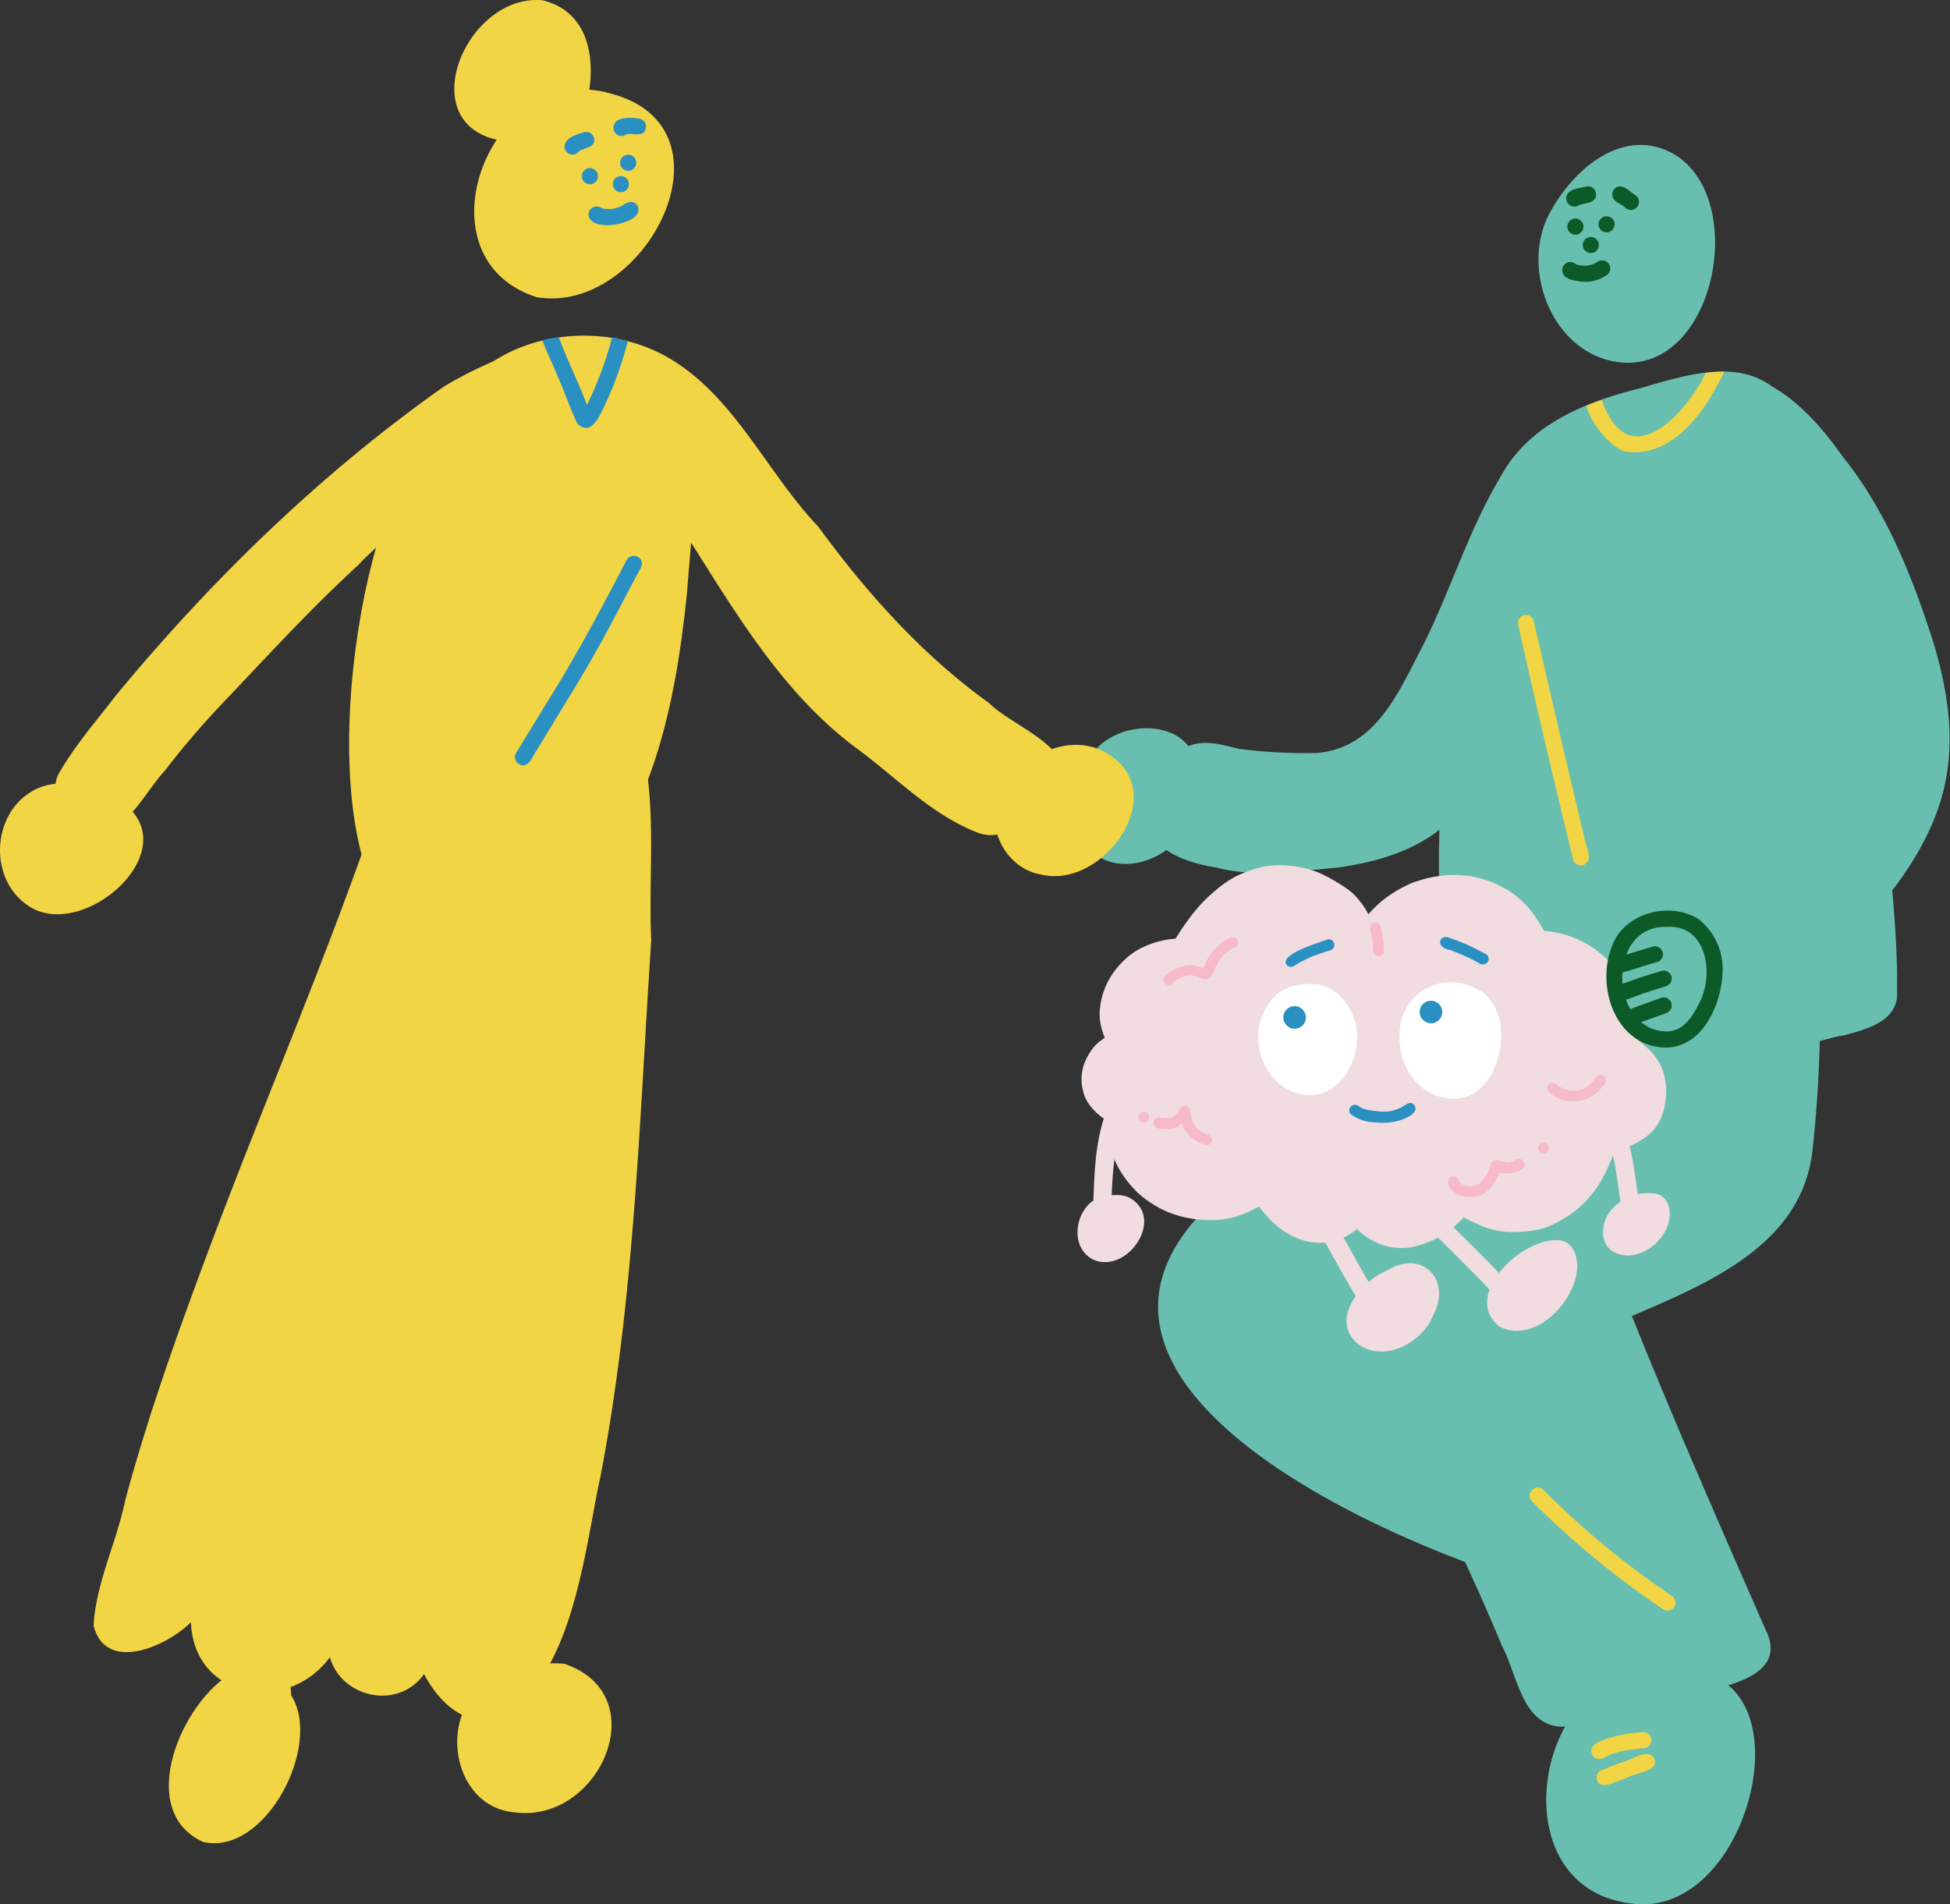 <svg xmlns="http://www.w3.org/2000/svg" viewBox="0 0 362.77 354.27"><rect x="0" y="0" width="362.77" height="354.27" fill="#333333" stroke="none"/><defs><style>.cls-1{fill:#68bfaf;}.cls-2{fill:#f2d545;}.cls-3{fill:#0d5a29;}.cls-4{fill:#2a90c1;}.cls-5{fill:#f1dce0;}.cls-6{fill:#f7bac9;}.cls-7{fill:#fff;}</style></defs><title>L7_5_5</title><g id="Layer_2" data-name="Layer 2"><g id="pg_5" data-name="pg 5"><g id="_5" data-name="5"><g id="Vector_layer" data-name="Vector layer"><path class="cls-1" d="M342.08,131.32c-.21,16.76.46,33.61-.94,50.33a9.91,9.91,0,0,1-2.52,7A243.27,243.27,0,0,1,337.19,214c-1.93,17.56-19.36,24.71-33.6,30.82,7.85,19.59,16.35,38.87,24.8,58.21,4.57,8.88-7.55,10.67-13.57,12.2-8.09,2-16,5.54-24.39,6-7.37-.39-8.15-9.78-11-15-2.17-5.27-4.49-10.48-6.88-15.65-38.76-14.61-88.41-46.07-31-78.23,3.61-2,17.18-9.83,28.59-14.61-.7-3.45-.57-7.51-1.05-10.61-1.2-13.42-2-26.94-.84-40.39,1.53-18.66,2.6-38.06,9.84-55.52,4.32-11.29,15.64-16.1,26.57-18.87,9.24-2.61,20.63-6.68,27.77,2.24C343.27,87.73,341.59,114.76,342.08,131.32Z"/><path class="cls-1" d="M304.3,354.2c-26.66-2.24-18.39-45.92,4.33-42.73C338,305,327.33,356.31,304.3,354.2Z"/><path class="cls-1" d="M332.17,193.46c-3.57-2.06-1.66-6.39-.34-9.29a90.58,90.58,0,0,0,4.69-15.62c.75-7.4-.42-15,.55-22.36a4.29,4.29,0,0,1,4.16-3.67c-2.05-17.2-3.31-34.76-8.31-51.42-1.78-4.28-3.54-9.18-7.68-11.7-5.46-.23-5.4-8.76.15-8.82,21.3,3.68,22,57.91,24.73,75.88,1.17,13,3.07,26.12,2.78,39.24-.65,4.55-6,5.86-9.77,6.89C339.59,193.05,335.58,195.27,332.17,193.46Z"/><path class="cls-1" d="M302.09,67.47c-12.41-.79-19-15.83-14.43-26.55,3.74-8,12.77-16.93,22.24-13C325.53,34.47,320,68.41,302.09,67.47Z"/><path class="cls-2" d="M317.35,69.36a24.68,24.68,0,0,1,3.42-.19c-3.58,7.5-9.55,15.87-18.11,14.89-2.54-.34-6.62-5-7.54-8.59.93-.38,1.89-.75,2.85-1.08,2.61,7.38,7,9,13.1,3.57A31.12,31.12,0,0,0,317.35,69.36Z"/><path class="cls-2" d="M309.28,299.3a164.06,164.06,0,0,1-24.27-20,1.5,1.5,0,0,1,2.13-2.12,159.51,159.51,0,0,0,16.57,14.48q3.65,2.72,7.4,5.3a1.5,1.5,0,0,1,.27,2.1A1.53,1.53,0,0,1,309.28,299.3Z"/><path class="cls-2" d="M296.48,326.8c-1.75-2.32,2.11-3.2,3.72-3.72a28.91,28.91,0,0,1,5.31-.83,1.55,1.55,0,0,1,1.12.3,1.51,1.51,0,0,1-.71,2.67,38,38,0,0,0-3.84.5,15.58,15.58,0,0,0-3.57,1.18A1.54,1.54,0,0,1,296.48,326.8Z"/><path class="cls-2" d="M297.14,331.26a1.52,1.52,0,0,1,1.09-2.06c1.2-.47,2.39-.94,3.6-1.39,1.67-.31,4.87-2.77,5.94-.63.83,2.44-3.33,2.55-4.82,3.42-.95.35-1.89.7-2.83,1.07S297.68,332.55,297.14,331.26Z"/><path class="cls-1" d="M323.74,184.45c-4.49-4.91,2.58-9.21,5-13.12-2.67-3.78.6-6.73,3.34-9.12,3.65-5.2,7.93-10,9.94-16,1.36-4.38,2.81-8.16,3-12.89a126.35,126.35,0,0,1-.43-14.55c-.83-4.53-3.41-9.51-1.36-14-3.45-7.27-7.7-14.24-13.9-19.49a31.87,31.87,0,0,0-7.14-4.95,5.47,5.47,0,0,1-3.35-4.16c1.17-12.62,15.16-.53,19.49,3.85,11,10.79,17,25.73,21.57,40.2,5.06,17.54,3.64,30-7.41,44.83-5,6-11.18,10.93-17.13,16C332.2,183.57,327.75,188.28,323.74,184.45Z"/><path class="cls-2" d="M292.67,159.93Q287.3,138,282.39,116a1.5,1.5,0,0,1,3-.18c3.09,13.26,6.09,26.55,9.32,39.79.13,1.65,2,4.48-.18,5.33A1.52,1.52,0,0,1,292.67,159.93Z"/><path class="cls-1" d="M347.28,100.23c-3.14-9.64-12.95-24.73-23.15-27.36a1.51,1.51,0,0,1,.07-3c10,1.88,18.37,13.81,23,22.24a61.06,61.06,0,0,1,2.88,7,1.52,1.52,0,0,1-.79,2A1.51,1.51,0,0,1,347.28,100.23Z"/><path class="cls-3" d="M291.58,42.16a1.5,1.5,0,1,1,1.5,1.5A1.51,1.51,0,0,1,291.58,42.16Z"/><path class="cls-3" d="M297.38,41.73a1.5,1.5,0,1,1,1.5,1.5A1.52,1.52,0,0,1,297.38,41.73Z"/><path class="cls-3" d="M294.45,45.58a1.5,1.5,0,1,1,1.5,1.5A1.51,1.51,0,0,1,294.45,45.58Z"/><path class="cls-3" d="M293.63,52.31c-1.19-.15-3-.55-3-2.08a1.5,1.5,0,0,1,2.51-1.09,4.51,4.51,0,0,0,4.16-.5,1.5,1.5,0,0,1,1.52,2.59A6.91,6.91,0,0,1,293.63,52.31Z"/><path class="cls-3" d="M291.37,36.9c.09-1.85,2.49-1.85,3.85-2.23A1.51,1.51,0,0,1,296.91,36c.2,1.8-1.92,1.71-3.12,2.15A1.53,1.53,0,0,1,291.37,36.9Z"/><path class="cls-3" d="M302.49,38.75c-.84-.87-2.54-1.16-2.55-2.59a1.51,1.51,0,0,1,1.5-1.5c1.12.16,1.95,1.12,2.89,1.72A1.5,1.5,0,0,1,302.49,38.75Z"/><path class="cls-1" d="M226.17,161.36c-5.61-.86-14.32-3.67-11.59-11,1.42-3.9,2.07-8.82,5.84-11.22,3.13-1.77,6.82-.63,10.08.18a98.74,98.74,0,0,0,14.58.76c11-1,15.14-11.44,19.64-20,5.49-10.92,8.94-22.94,15.59-33.24,3.24-5.65,11.43-6.84,12.36.88.17,2.89-2.29,4.06-3.75,6-4.57,7.68-7.41,16.25-11.17,24.35a5.61,5.61,0,0,1,1.31,6.52c2,4-1.75,8-3.21,11.58a5.71,5.71,0,0,1,.27,6,6,6,0,0,1-1.39,1.71c.89,3.44-2.05,6-4.28,8.09-5.61,5.84-13.55,8.29-21.38,9.4C241.49,162.05,233.65,163.35,226.17,161.36Z"/><path class="cls-1" d="M203.17,158.39c-5.91-6.29-3.36-18.41,4.63-21.76,5-2.26,12.64-1.42,14.52,4.56,1.24,4.9-.17,10.51-3,14.63C215.79,160.53,207.73,162.73,203.17,158.39Z"/></g><g id="Vector_layer-2" data-name="Vector layer"><path class="cls-2" d="M99.81,55.28C77,47.92,91.23,11.1,113.46,17.36,138.14,23.65,120,58.76,99.81,55.28Z"/><path class="cls-2" d="M99.07,33.15a5.3,5.3,0,0,1-4.28-6.8c-19-1.62-8.5-27.72,6.18-26.29,12.53,3.1,9.84,20.29,4.22,28.59A5.44,5.44,0,0,1,99.07,33.15Z"/><path class="cls-2" d="M83.05,177.58c-26.91-5.2-18.57-70.23-8.34-87.71,6.94-15.4,22-28.38,39.64-27,19.05,5.37,14.49,32.35,13.45,47.55-2.27,22-7.16,46.29-25.5,60.65C97,175.55,90.13,179.07,83.05,177.58Z"/><path class="cls-2" d="M182,154.94c-8.48-3.2-15-10.05-22.18-15.39-13.41-9.76-22.11-24.12-30.81-37.92a186.94,186.94,0,0,1-10.21-17.47c-1.7-2.52-1.52-6.33,1.12-8.15-10.84-6.55-25.34-2.81-29.79,9.53C91.15,97,71.65,93,82.8,77.3c7.31-15,27.7-18.74,41.52-10.77,12.34,7.17,18.25,21.28,27.87,31.4,9.08,12.4,19.31,23.87,31.85,32.89,4.56,4.59,17.24,8.45,13.27,16.53-1.18,2.1-3.42,3.19-5.31,4.57C189.1,154.06,185.76,156.32,182,154.94Z"/><path class="cls-2" d="M193.77,162.71c-6.18-1-10-7.74-8.4-13.65,3-7.56,13.22-13.61,20.83-8.75C218,147.68,205.23,165.43,193.77,162.71Z"/><path class="cls-2" d="M16.53,154.94c-4.48-.89-7.56-6.48-5.75-10.72,3-5.43,7.23-10.17,11-15.11C39.48,107.74,59.77,88,82.47,72c6-3.81,31.53-16.44,27.35-.22-1.19,2.3-3.95,2.9-6.26,2.35a63.27,63.27,0,0,0-11.38,4.43C93.92,83,70.89,100.2,66.78,105c-8.42,7.69-16.18,16.11-24,24.38a161,161,0,0,0-12.12,14C26.66,147.65,23.4,155.63,16.53,154.94Zm83.76-87a6,6,0,0,1,.4-1.2l-.16.33a0,0,0,0,1,0,0l-.21.61C100.32,67.79,100.3,67.89,100.29,68Z"/><path class="cls-2" d="M5.52,168.67C-2.61,163.6-1.57,150.1,7.4,146.5c5.2-2.05,10.48.74,15.23,2.69C35,157.89,15.82,175.12,5.52,168.67Z"/><path class="cls-2" d="M88.33,319.82c-4.29-.85-7.49-4.69-9.44-8.38-4.72,6.68-15.29,4.57-17.52-3.14-7.9,10.77-25.32,7.84-25.85-6.52-4.44,4.49-15.85,9.59-18.11.63.44-7.92,4.26-15.43,5.86-23.2,4.32-16.11,10-31.83,15.84-47.44,10.14-27,21.66-53.6,31-80.94,2.49-5.81,11.47-2.79,9.82,3.42-1.13,4.14-2.79,8.13-4.22,12.17.52-.28,1.07-.52,1.62-.76a5.17,5.17,0,0,1,4,0c1.3-2.82,2.34-5.86,4.61-8.06a5.24,5.24,0,0,1,8.62,2.05,5.21,5.21,0,0,1,3.33-2.77,5.28,5.28,0,0,1,4.29.72c.34-.93.7-1.85,1.08-2.77a5.11,5.11,0,0,1,4.3-3.12c.81-4.57.28-10.32,4.24-13.5,2.51-2.17,6.79-.93,8,2.09,2.26,11.23.83,23.19,1.35,34.66-2.2,33.26-3.12,66.84-9.43,99.65C108.67,288.16,106.11,318.91,88.33,319.82Z"/><path class="cls-2" d="M37.78,342.66c-12.8-5.85-3.89-26.37,5.59-31.52,3.87-2.54,11-1.34,10.79,4.25C60.1,324.54,49.38,345.36,37.78,342.66Z"/><path class="cls-2" d="M95.63,337.15c-9.62-.88-13.21-13-8.54-20.51,3.64-5.52,11.63-7.65,17.9-7.13C122.17,315.39,111.48,339.38,95.63,337.15Z"/><path class="cls-4" d="M96.58,142.15A1.51,1.51,0,0,1,96,140.1c1.88-3.08,3.77-6.16,5.64-9.24,5.34-8.48,10.07-17.32,14.69-26.21.8-2.28,4-1.11,2.84,1.08-2.79,5.09-5.36,10.31-8.24,15.36-2.08,3.77-4.36,7.44-6.6,11.12q-2.58,4.24-5.18,8.49C98.71,141.7,97.77,142.87,96.58,142.15Z"/><path class="cls-4" d="M115.18,63.1c.54.12,1.08.24,1.61.38a67,67,0,0,1-3.86,11c-1,2-2.71,7.06-5.51,4.34-1.4-2.91-2.41-6-3.76-9-.81-2.17-2-4.29-2.75-6.52,1-.24,2-.44,3.06-.58,1.52,4.28,3.67,8.36,5.22,12.63a67,67,0,0,0,4.68-12.58l.48,0Z"/><path class="cls-4" d="M108.25,32.78a1.5,1.5,0,1,1,1.5,1.5A1.51,1.51,0,0,1,108.25,32.78Z"/><path class="cls-4" d="M115.37,30.28a1.5,1.5,0,1,1,1.5,1.5A1.51,1.51,0,0,1,115.37,30.28Z"/><path class="cls-4" d="M114,34.26a1.5,1.5,0,1,1,1.5,1.5A1.52,1.52,0,0,1,114,34.26Z"/><path class="cls-4" d="M112.84,41.91c-1.2-.1-2.88-.29-3.31-1.62a1.51,1.51,0,0,1,2.38-1.57,5.22,5.22,0,0,0,3.81-.45c.93-.67,2.14-1.16,2.89,0C119.77,40.92,114.65,41.94,112.84,41.91Z"/><path class="cls-4" d="M105,27.32c.15-1.75,2.24-2.3,3.65-2.72a1.49,1.49,0,0,1,1.84,1c.44,1.83-1.63,1.85-2.73,2.49A1.51,1.51,0,0,1,105,27.32Z"/><path class="cls-4" d="M114.13,24c-.15-2.41,3.14-2.16,4.77-1.94a1.51,1.51,0,0,1,1.28,1.69c-.28,1.71-2,1.17-3.25,1.18-.48,0-.83.42-1.32.37A1.55,1.55,0,0,1,114.13,24Z"/></g><g id="brain"><g id="limbs"><path class="cls-5" d="M253.68,243.45c-3.21-4.95-5.86-10.23-8.89-15.29-1.48-1.66,0-4.33,2.13-3a30,30,0,0,1,1.83,3c2.57,4.38,4.89,8.92,7.63,13.2C257.75,243.09,255,245.23,253.68,243.45Z"/><path class="cls-5" d="M252.86,250.21c-5.75-4.48.2-11.79,5.21-13.88,6.44-4,12.05,1.7,8.59,8.28C264.69,249.71,257.81,253.47,252.86,250.21Z"/><path class="cls-5" d="M278.17,241q-4.65-4.86-9.44-9.57c-1.25-1.53-3.53-2.63-3.89-4.68a1.74,1.74,0,0,1,3.32-.67c4.17,4.14,8.38,8.24,12.42,12.51C282.14,240.11,279.71,242.55,278.17,241Z"/><path class="cls-5" d="M278.92,246.77c-7.28-5.85,4.61-17,11.45-16,2.52.46,3.27,3.38,3,5.6C292.77,242.52,285.25,250.11,278.92,246.77Z"/><path class="cls-5" d="M203.36,224.73c.24-6.3.29-12.85,2.77-18.75.68-1.79,3.23-4.93,5-2.59.81,1.71-.52,2-1.37,3a18.33,18.33,0,0,0-1.93,5.69,79.48,79.48,0,0,0-1.06,12.61A1.71,1.71,0,0,1,203.36,224.73Z"/><path class="cls-5" d="M203.68,234.46c-4.75-2-3.88-9.18.18-11.4,1.86-.69,4.42-1.17,6.26-.25C216.81,226.57,209.93,236.79,203.68,234.46Z"/><path class="cls-5" d="M301.69,225.13c-.75-5.1-1.25-10.29-3-15.17a1.71,1.71,0,0,1,3.29-.91c.34,1.23.81,2.43,1.08,3.69,1,3.92,1.36,7.94,2,11.92A1.71,1.71,0,0,1,301.69,225.13Z"/><path class="cls-5" d="M300.41,233c-2.67-1.23-2.61-4.72-1.33-7a9,9,0,0,1,9.33-3.85c2.77,1.05,2.59,4.7,1.38,6.89C308.08,232.27,303.89,234.69,300.41,233Z"/></g><g id="body"><path class="cls-5" d="M309.82,201.19a10,10,0,0,1,.15,2,14.49,14.49,0,0,1-.19,2,11.38,11.38,0,0,1-.53,2.16,8.31,8.31,0,0,1-1.68,2.93,10,10,0,0,1-1.36,1.22,14.73,14.73,0,0,1-2.91,1.69,15.13,15.13,0,0,1-2.9.9c-.24.68-.52,1.39-.84,2.11a35.34,35.34,0,0,1-1.76,3.58,19.5,19.5,0,0,1-2.42,3.28,18.79,18.79,0,0,1-2.94,2.65,22.87,22.87,0,0,1-3.49,2.06,11.87,11.87,0,0,1-1.94.76,14.28,14.28,0,0,1-2.11.44,26,26,0,0,1-3.43.22h-.54a14.22,14.22,0,0,1-2.08-.19,16.15,16.15,0,0,1-2.1-.54,15.24,15.24,0,0,1-1.74-.67l-.29-.13c-.54-.24-1.25-.55-1.93-.91q-.26-.12-.51-.27c-.35.4-.72.78-1.09,1.13a19.52,19.52,0,0,1-1.54,1.26,17.41,17.41,0,0,1-3.42,2,18.9,18.9,0,0,1-1.89.68,13.49,13.49,0,0,1-1.93.5,9.14,9.14,0,0,1-1.59.13,14.37,14.37,0,0,1-2.23-.2,11.26,11.26,0,0,1-3.53-1.35,13.13,13.13,0,0,1-2.63-2,10.76,10.76,0,0,1-5.22,2.44,9.22,9.22,0,0,1-1.59.14,11.13,11.13,0,0,1-2.45-.29,13.91,13.91,0,0,1-1.93-.59,12,12,0,0,1-1.85-.95,15.16,15.16,0,0,1-2.46-1.86,21.66,21.66,0,0,1-2.2-2.42l-.52-.65a15.71,15.71,0,0,1-1.57.81c-.58.26-1.19.54-1.84.77a13.2,13.2,0,0,1-2,.6,19.21,19.21,0,0,1-2.15.3c-.44,0-.9.05-1.39.05-.75,0-1.56,0-2.54-.13a20,20,0,0,1-4.06-.87,16.33,16.33,0,0,1-3.51-1.56,19.09,19.09,0,0,1-3.34-2.4,15.68,15.68,0,0,1-1.43-1.5c-.42-.49-.86-1-1.25-1.59a18.78,18.78,0,0,1-1.1-1.76,18.07,18.07,0,0,1-.79-1.69,11,11,0,0,1-.62-2.09,9.14,9.14,0,0,1-.12-2.06,18.88,18.88,0,0,1,.16-2c0-.16.06-.32.1-.48a10,10,0,0,1-2.63-1.71,12.59,12.59,0,0,1-1.38-1.5,7.41,7.41,0,0,1-1.37-3.17,8.54,8.54,0,0,1,.14-4,10.74,10.74,0,0,1,1.46-3,7.17,7.17,0,0,1,1.2-1.38,16.06,16.06,0,0,1,1.29-1l.07,0,0,0a15.24,15.24,0,0,1-.75-2.39,9.51,9.51,0,0,1-.16-1v0a9.59,9.59,0,0,1-.06-1.07,13.76,13.76,0,0,1,.22-2.16,14,14,0,0,1,1.37-3.95,14.73,14.73,0,0,1,2.31-3.21,13.73,13.73,0,0,1,3.22-2.61,16.78,16.78,0,0,1,7-2.07l.41-.65c.7-1.11,1.3-2,2-2.92a28.7,28.7,0,0,1,5.27-5.61,20,20,0,0,1,3.29-2.28,20.23,20.23,0,0,1,1.89-.85,17.83,17.83,0,0,1,1.9-.67,15.66,15.66,0,0,1,4-.69h.48a20.77,20.77,0,0,1,3.39.28,19.11,19.11,0,0,1,2,.42,21,21,0,0,1,2,.68,17.85,17.85,0,0,1,1.75.85c.57.31,1.16.63,1.74,1a20,20,0,0,1,1.74,1.12,10.37,10.37,0,0,1,1.48,1.24,15.67,15.67,0,0,1,2.25,3,4.67,4.67,0,0,1,.28.53,24.71,24.71,0,0,1,2.31-2.29,18.47,18.47,0,0,1,1.53-1.15c.5-.35,1.12-.77,1.76-1.13s1.32-.68,1.95-1,1.3-.5,1.91-.7a19.92,19.92,0,0,1,3.91-.86,18.44,18.44,0,0,1,2.08-.18h.17c.58,0,1.21,0,2,.08a15.86,15.86,0,0,1,3.82.73,18.38,18.38,0,0,1,2,.72c.54.24,1.12.53,1.76.89a17.38,17.38,0,0,1,3.38,2.41,17.83,17.83,0,0,1,2.55,3.05,28.14,28.14,0,0,1,1.54,2.5,20.08,20.08,0,0,1,4.72,1,15.24,15.24,0,0,1,1.95.78,18.09,18.09,0,0,1,1.86,1,22.88,22.88,0,0,1,3.26,2.57,13.83,13.83,0,0,1,1.35,1.58,17.79,17.79,0,0,1,1.16,1.77,14.49,14.49,0,0,1,.93,1.89,14.89,14.89,0,0,1,.58,1.88,34.64,34.64,0,0,1,.71,4A25.42,25.42,0,0,1,304,193a18.47,18.47,0,0,1,2.66,2.15,10.48,10.48,0,0,1,2.5,3.55A11.69,11.69,0,0,1,309.82,201.19Z"/><path class="cls-6" d="M211.79,207.85a1,1,0,1,1,1,1A1,1,0,0,1,211.79,207.85Z"/><path class="cls-6" d="M224,212.93a7.42,7.42,0,0,1-3.39-2.44,5.79,5.79,0,0,1-.74-1.52,5.12,5.12,0,0,1-.84.63,3.84,3.84,0,0,1-2,.42c-.4,0-.81,0-1.22-.08l-.2,0a1,1,0,0,1-1-1,1,1,0,0,1,.63-1,1.43,1.43,0,0,1,.82,0l.45,0h.83l.45,0,.07,0,.09,0a2.07,2.07,0,0,0,.25-.15l.25-.19.47-.47.35-.45c.2-.34.36-.71.76-.86a1,1,0,0,1,1.31.53,3.84,3.84,0,0,1,.16.82,5.07,5.07,0,0,0,.09.54c.06.26.13.51.21.77s.15.36.23.54l.21.34.23.3.34.34.39.31c.31.2.63.37,1,.54l.62.28a1,1,0,0,1-.4,1.92A1,1,0,0,1,224,212.93Z"/><path class="cls-6" d="M255.48,177a29.83,29.83,0,0,0-.37-3.26c-.05-.24-.1-.48-.17-.71h0v0a1,1,0,0,1,.12-1,1,1,0,0,1,1.41-.19,2,2,0,0,1,.55,1.24c.09.42.17.84.22,1.26.11.8.18,1.61.24,2.42a1.06,1.06,0,0,1-.2.75,1,1,0,0,1-.66.38h-.12A1,1,0,0,1,255.48,177Z"/><path class="cls-6" d="M291.87,204.86a6.54,6.54,0,0,1-2.54-.82,9.35,9.35,0,0,1-1-.74,1,1,0,0,1-.49-.86,1,1,0,0,1,1-1,1.16,1.16,0,0,1,.75.3l.55.42.43.25a6.5,6.5,0,0,0,.61.25,5.44,5.44,0,0,0,.54.15l.54.07h1.13a4.51,4.51,0,0,0,.53-.08l.24-.06.44-.19.51-.29c.2-.14.38-.28.57-.43q.5-.47.93-1c.14-.16.27-.32.4-.49a1,1,0,0,1,1.41-.18,1,1,0,0,1,.18,1.4,13.61,13.61,0,0,1-1.49,1.64,6.76,6.76,0,0,1-2.5,1.45,5.84,5.84,0,0,1-1.5.21h-.31C292.46,204.9,292.16,204.88,291.87,204.86Z"/><path class="cls-6" d="M216.44,182.38a.13.13,0,0,0,0,.06,1.17,1.17,0,0,1,0-.37,1.52,1.52,0,0,1,.39-.64,6,6,0,0,1,1.12-.8c.28-.16.58-.29.87-.42s.54-.22.82-.32a5.75,5.75,0,0,1,1.42-.33,5.2,5.2,0,0,1,1.57.14,7.18,7.18,0,0,1,.87.26l.4.16c.09-.21.17-.44.26-.66a9.45,9.45,0,0,1,.47-1c.14-.27.31-.53.47-.78a8.08,8.08,0,0,1,.6-.81,9.73,9.73,0,0,1,3.26-2.46,1,1,0,0,1,1.32.54,1,1,0,0,1-.54,1.31l-.08,0c-.35.18-.69.39-1,.61s-.46.33-.68.51-.37.35-.55.54-.4.5-.59.77-.43.7-.62,1.07-.23.52-.34.78a3.38,3.38,0,0,1-.6,1.18,1.62,1.62,0,0,1-.85.44,1.25,1.25,0,0,1-.43,0l-.29-.06-.28-.1-.67-.29-.63-.17-.49-.08h-.37l-.32,0-.56.16c-.37.13-.72.28-1.07.44s-.53.28-.79.44l-.16.13a1,1,0,0,1-.93.61A1,1,0,0,1,216.44,182.38Z"/><path class="cls-6" d="M272.22,222.56a4.68,4.68,0,0,1-2.21-1.24,2.15,2.15,0,0,1-.32-.41,1.64,1.64,0,0,1-.23-.48,3.07,3.07,0,0,1-.07-.6,1,1,0,0,1,2,0v0a.18.18,0,0,0,.05.07l.14.14.18.14.27.16.32.14c.22.07.43.13.65.18l.31.05h.34l.51-.07.49-.13.31-.12.13-.08.26-.2c.1-.1.2-.2.29-.31.26-.31.49-.63.72-1s.4-.65.58-1l.15-.36.09-.31,0,.13c0-.19.07-.38.12-.57a1.18,1.18,0,0,1,1.49-.85l.58.22.4.12c.22,0,.45.07.67.09h.21l.18,0,.4-.11a6.66,6.66,0,0,0,.73-.31l.14-.07a1,1,0,1,1,1,1.73,5.81,5.81,0,0,1-2.42.79,5.75,5.75,0,0,1-1.43-.15l-.23-.07-.06.15a8.31,8.31,0,0,1-.48,1,10.5,10.5,0,0,1-.57.9,9.62,9.62,0,0,1-1,1.27,4.22,4.22,0,0,1-2.08,1.13,6.49,6.49,0,0,1-1.24.17h-.13A4.49,4.49,0,0,1,272.22,222.56Z"/><path class="cls-6" d="M286.16,213.57a1,1,0,1,1,1,1A1,1,0,0,1,286.16,213.57Z"/></g><g id="whites"><path class="cls-7" d="M243.19,203.71c-7-.52-10.93-8.63-8.3-14.84,1.6-4.27,5-6,9.38-5.79,3.74.06,6.63,3.19,7.68,6.59,2,5.68-1.73,14.06-8.29,14.06Z"/><path class="cls-7" d="M269.75,204.36c-7.27-.62-10.61-8.29-9-14.78A9.59,9.59,0,0,1,274.72,184c2.64,1.12,3.95,4,4.46,6.67.67,5.75-2.13,13.73-8.8,13.73Z"/></g><g id="face"><path class="cls-4" d="M239.39,179.54c-1.61-2,6.29-4.26,7.67-4.8a1.05,1.05,0,0,1,.56,2c-1,.3-2,.66-3,1a22.29,22.29,0,0,0-3.66,1.82,1.24,1.24,0,0,1-.8.31A1,1,0,0,1,239.39,179.54Z"/><path class="cls-4" d="M275.12,179.16a34.32,34.32,0,0,0-5.39-2.43c-2.7-.48-2-2.79-.33-2.35a38.94,38.94,0,0,1,6.78,3,1,1,0,0,1-.53,2A1,1,0,0,1,275.12,179.16Z"/><path class="cls-4" d="M255.54,208.77a7.52,7.52,0,0,1-4.22-1.47,1.05,1.05,0,0,1,1.41-1.55c1.06.84,2.55.83,3.85,1a6.88,6.88,0,0,0,4.12-.76c1.09-.58,1.61-1.17,2.33-.51,1.12,1.41-1.2,2.45-2.28,2.83a11,11,0,0,1-3.51.56A12,12,0,0,1,255.54,208.77Z"/><path class="cls-4" d="M238.74,189.28a2.1,2.1,0,1,1,2.1,2.1A2.12,2.12,0,0,1,238.74,189.28Z"/><path class="cls-4" d="M264.11,188.27a2.1,2.1,0,1,1,2.1,2.1A2.13,2.13,0,0,1,264.11,188.27Z"/></g></g><g id="Vector_layer-3" data-name="Vector layer"><path class="cls-1" d="M305.21,190.1c-2.65-1.55-3.21-6.17-2.85-9a6.59,6.59,0,0,1,4.25-6.83c4.12-5.63,9.21-1.74,9.3,4.15.23,3.77-1.8,12.26-7,10.47A3,3,0,0,1,305.21,190.1Z"/><path class="cls-1" d="M305.92,192.47a16.35,16.35,0,0,1-1.55-1.32,5.89,5.89,0,0,1-.66-.76c-1.67-.16-1.87-2.33-2.32-3.61s-1.12-2.58-.59-3.86a20.14,20.14,0,0,1,.12-4.39,2.22,2.22,0,0,1,.76-1.2,3.83,3.83,0,0,1,1.43-1.92,1.59,1.59,0,0,1,2.41,1.5c-.07,1.1-1.23,1.66-1.39,2.69-.54,3.7.43,8.11,3.51,10.42a1.6,1.6,0,0,1,1.3,2.09C308.54,193.55,306.8,193.41,305.92,192.47Z"/><path class="cls-3" d="M309.35,194.87c-9.69-.65-13-13.27-8.57-20.69,3.16-4.76,10.14-6.13,15-3.35a11.84,11.84,0,0,1,4.7,9.71C320.35,186.79,316.68,195.28,309.35,194.87Zm.78-3c3.25-.06,4.87-3,6.15-5.59,2.61-5.27,1.17-14.31-6.15-13.84C298.74,172.05,299.34,191.8,310.13,191.88Z"/><path class="cls-3" d="M302.5,177.73a11.53,11.53,0,0,0-.67,3.38l-.32.1a1.53,1.53,0,0,1-2.1-.75C298.83,178.56,300.89,178.18,302.5,177.73Z"/><path class="cls-3" d="M300.45,185a1.6,1.6,0,0,1,1.43-2c1.15-.4,2.18-.78,3.16-1.11,1.34-.46,2.71-.84,4.06-1.27a1.49,1.49,0,0,1,1.84,1,1.51,1.51,0,0,1-1,1.85c-2.1.66-4,1.22-6,2C302.69,186,301,186.63,300.45,185Z"/><path class="cls-3" d="M303,189.7a1.52,1.52,0,0,1,.91-2.21c1.67-.63,3.36-1.19,5-1.83a1.5,1.5,0,0,1,1.17,2.77c-1.73.66-3.49,1.24-5.22,1.9A1.52,1.52,0,0,1,303,189.7Z"/><path class="cls-3" d="M301.15,181.08a1.5,1.5,0,0,1-.22-3c2.18-.68,4.39-1.33,6.58-2a1.5,1.5,0,0,1,.8,2.89c-2.45.66-4.81,1.59-7.17,2.09Z"/></g></g></g></g></svg>